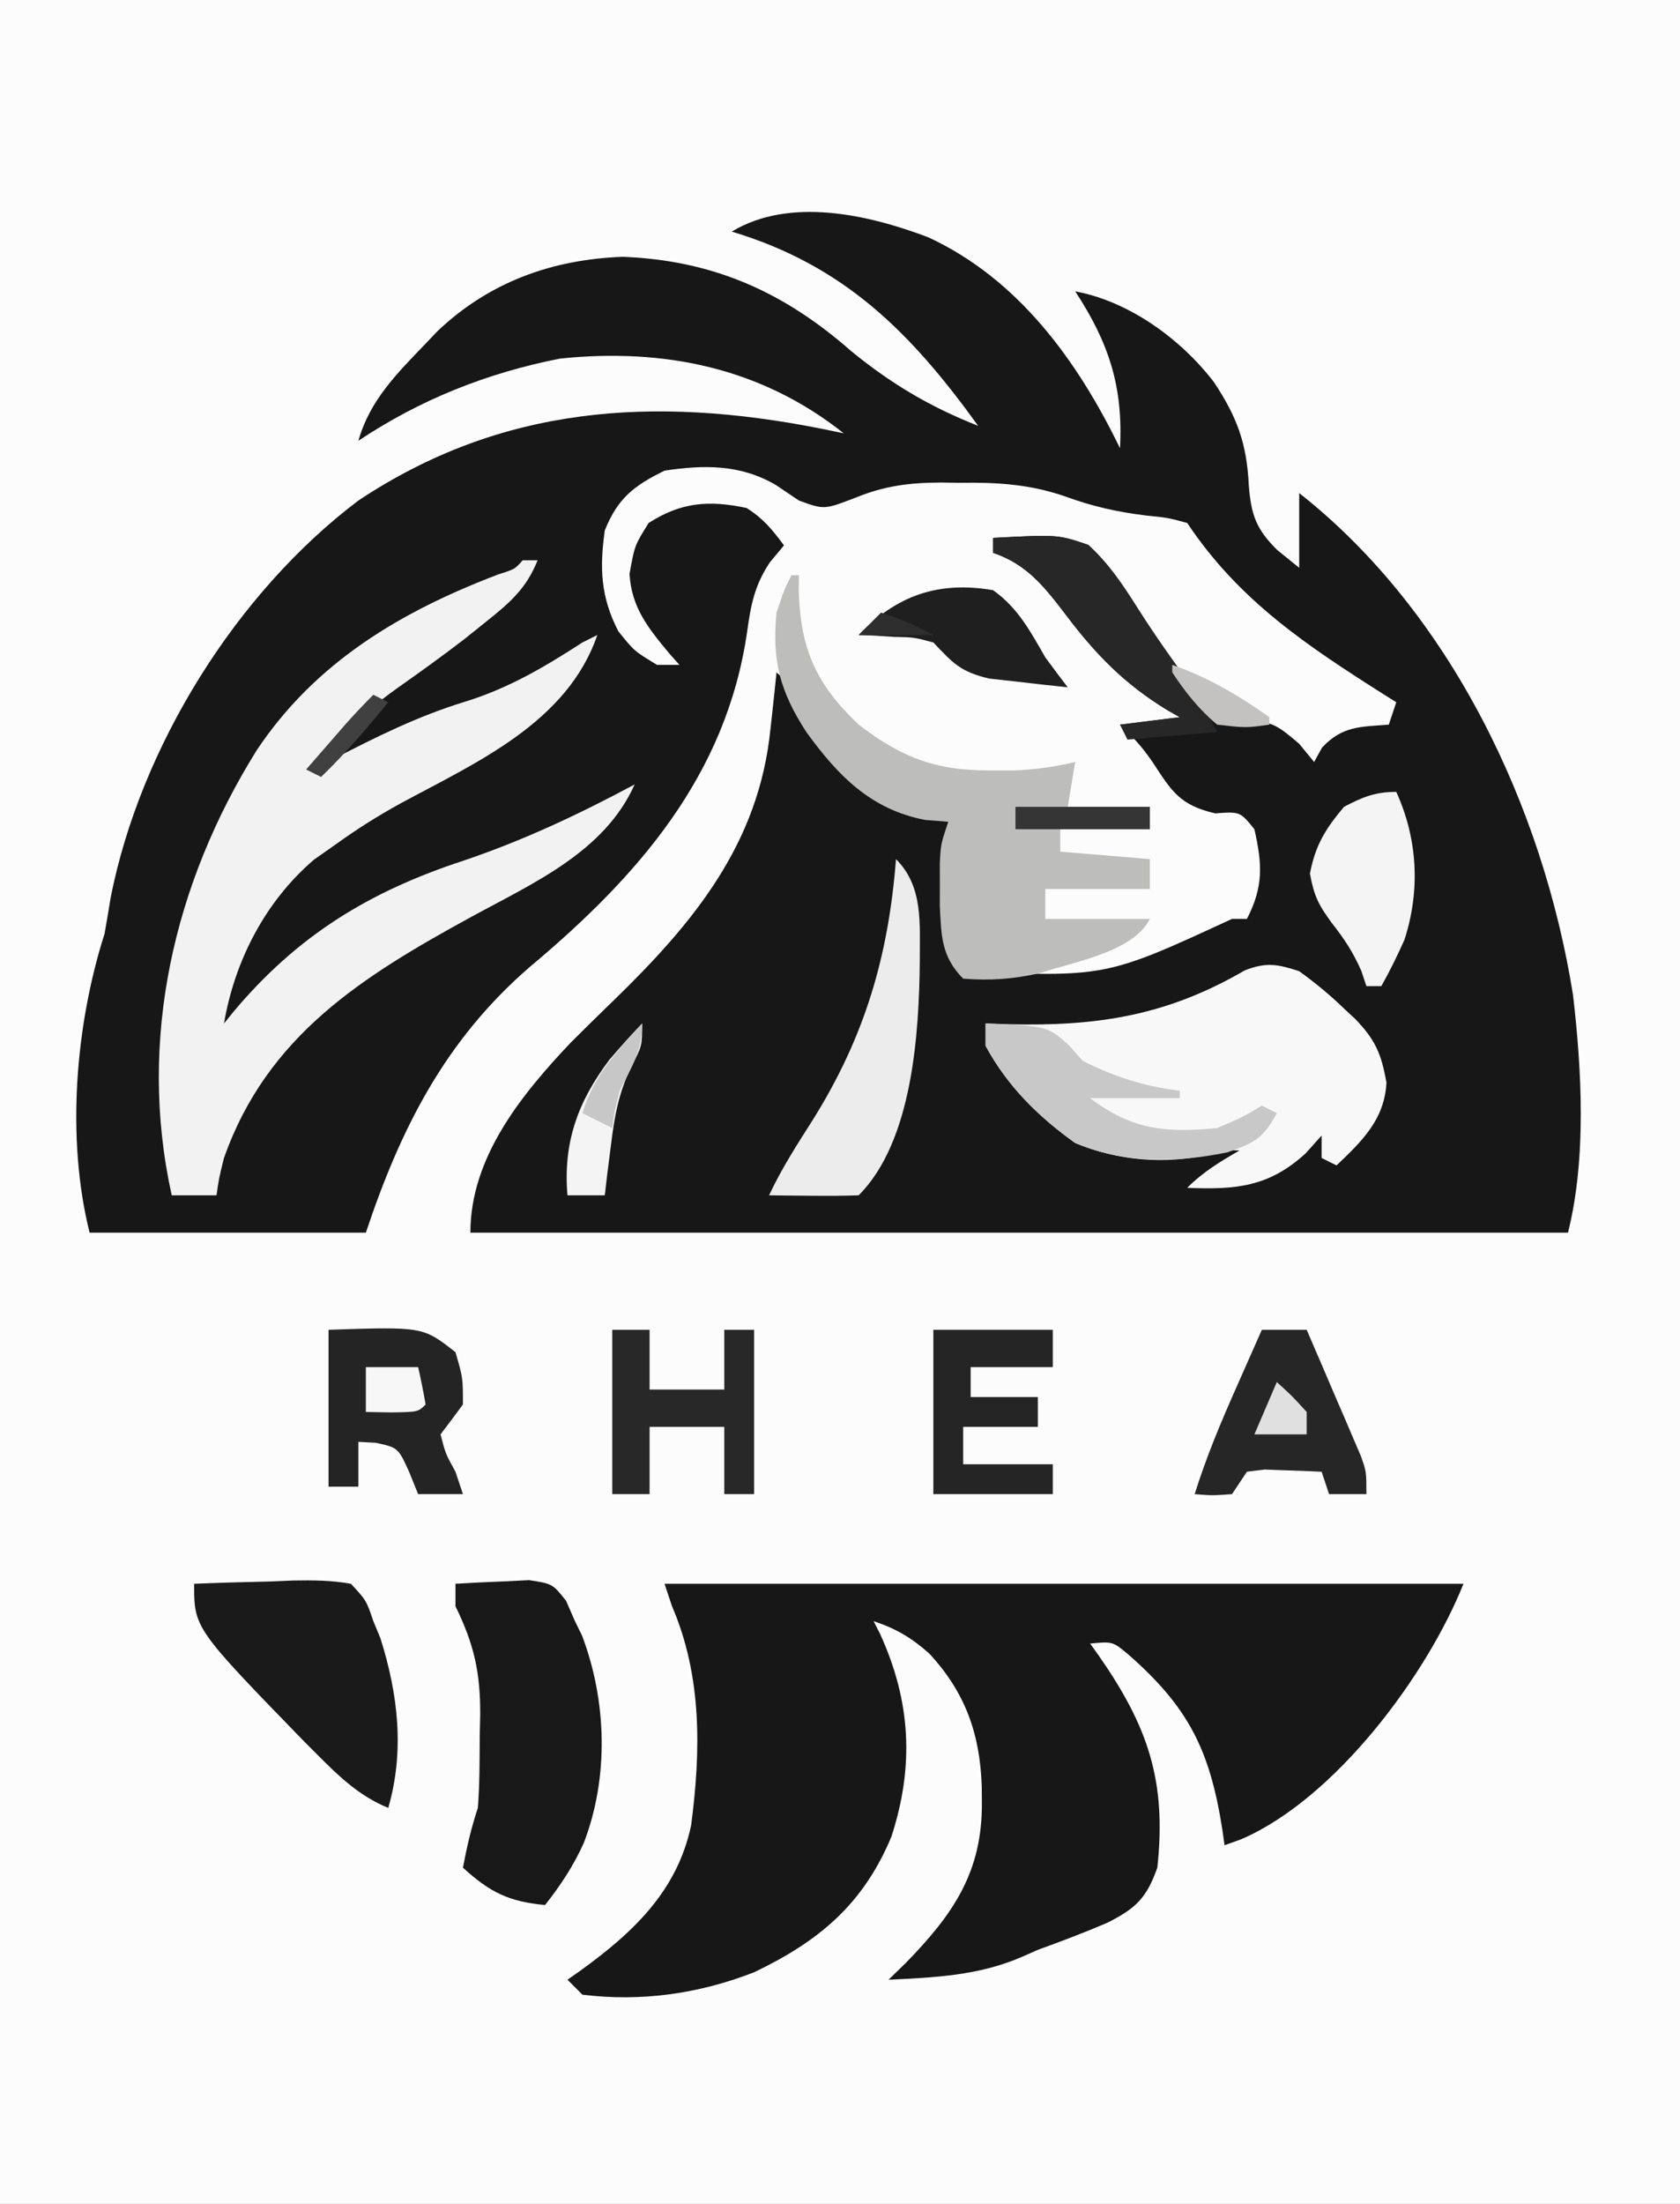 <?xml version="1.0" encoding="UTF-8"?>
<svg version="1.1" xmlns="http://www.w3.org/2000/svg" width="225" height="295">
<rect width="100%" height="100%" fill="#808080" stroke="none"/>
<path d="M0 0 C74.25 0 148.5 0 225 0 C225 97.35 225 194.7 225 295 C150.75 295 76.5 295 0 295 C0 197.65 0 100.3 0 0 Z " fill="#FCFCFC" transform="translate(0,0)"/>
<path d="M0 0 C12.08 5.57 20.047 16.567 25.711 28.25 C26.151 20.044 24.23 14.136 19.711 7.25 C26.941 8.591 33.856 13.626 38.273 19.375 C41.381 24.054 42.685 27.572 42.961 33.188 C43.262 37.143 43.935 39.077 46.773 41.875 C47.743 42.659 48.712 43.443 49.711 44.25 C49.711 40.95 49.711 37.65 49.711 34.25 C69.992 50.216 82.356 76.248 86.378 101.396 C87.56 111.541 88.2 123.294 85.711 133.25 C37.201 133.25 -11.309 133.25 -61.289 133.25 C-61.289 123.236 -54.559 114.893 -47.883 107.84 C-45.959 105.919 -44.024 104.018 -42.07 102.129 C-31.375 91.745 -22.634 81.178 -21.102 65.812 C-21.02 65.081 -20.938 64.349 -20.854 63.596 C-20.656 61.815 -20.471 60.033 -20.289 58.25 C-17.963 60.361 -16.745 62.178 -15.539 65.062 C-12.925 70.429 -9.365 73.952 -3.836 76.285 C-1.666 77.019 0.494 77.677 2.711 78.25 C2.688 79.191 2.665 80.132 2.641 81.102 C2.623 82.347 2.605 83.592 2.586 84.875 C2.563 86.105 2.54 87.335 2.516 88.602 C2.708 92.193 3.408 94.917 4.711 98.25 C23.767 99.082 23.767 99.082 40.711 91.25 C41.371 91.25 42.031 91.25 42.711 91.25 C44.936 86.93 44.775 83.951 43.711 79.25 C41.799 76.885 41.799 76.885 38.461 77.125 C33.698 76.014 32.665 74.208 30.07 70.258 C28.771 68.338 27.399 66.829 25.711 65.25 C28.351 64.92 30.991 64.59 33.711 64.25 C33.154 63.933 32.597 63.616 32.023 63.289 C26.303 59.791 22.533 55.923 18.496 50.594 C15.665 46.877 13.244 43.761 8.711 42.25 C8.711 41.59 8.711 40.93 8.711 40.25 C17.378 39.796 17.378 39.796 21.461 41.188 C24.241 43.735 26.083 46.518 28.094 49.695 C29.814 52.412 31.62 55.052 33.461 57.688 C34.033 58.511 34.606 59.335 35.195 60.184 C36.688 62.328 36.688 62.328 38.711 64.25 C39.969 64.353 41.227 64.456 42.523 64.562 C46.157 64.907 46.717 65.255 49.711 67.812 C50.371 68.617 51.031 69.421 51.711 70.25 C52.062 69.611 52.412 68.971 52.773 68.312 C55.483 65.428 57.87 65.54 61.711 65.25 C62.041 64.26 62.371 63.27 62.711 62.25 C61.956 61.775 61.956 61.775 61.186 61.291 C50.767 54.692 41.654 48.665 34.711 38.25 C32.136 37.553 32.136 37.553 29.148 37.25 C25.343 36.775 21.99 36.031 18.406 34.711 C13.588 33.045 9.214 32.801 4.148 32.875 C2.951 32.858 2.951 32.858 1.729 32.84 C-2.436 32.86 -5.754 33.263 -9.629 34.836 C-13.903 36.487 -13.903 36.487 -17.289 35.25 C-18.3 34.569 -19.31 33.889 -20.352 33.188 C-25.087 30.402 -29.954 30.447 -35.289 31.25 C-39.458 33.298 -41.571 34.982 -43.289 39.25 C-44.005 44.298 -43.836 48.194 -41.477 52.75 C-39.354 55.395 -39.354 55.395 -36.289 57.25 C-35.299 57.25 -34.309 57.25 -33.289 57.25 C-33.722 56.765 -34.155 56.281 -34.602 55.781 C-37.425 52.383 -39.726 49.592 -39.977 45.062 C-39.289 41.25 -39.289 41.25 -37.414 38.25 C-33.058 35.462 -29.33 35.176 -24.289 36.25 C-22.015 37.716 -20.941 39.047 -19.289 41.25 C-19.908 41.992 -20.527 42.735 -21.164 43.5 C-23.211 46.546 -23.733 49.195 -24.227 52.812 C-27.023 72.124 -38.901 85.608 -53.414 97.75 C-64.688 107.525 -70.65 119.333 -75.289 133.25 C-87.499 133.25 -99.709 133.25 -112.289 133.25 C-115.439 120.652 -114.201 105.497 -110.289 93.25 C-110 91.649 -109.729 90.045 -109.477 88.438 C-105.496 68.212 -92.629 47.576 -76.289 35.25 C-57.094 22.479 -36.655 21.231 -14.48 25.594 C-13.427 25.81 -12.374 26.027 -11.289 26.25 C-22.368 17.457 -35.355 14.809 -49.289 16.25 C-59.068 18.177 -67.999 21.724 -76.289 27.25 C-74.763 21.823 -71.101 18.218 -67.289 14.25 C-66.763 13.698 -66.237 13.147 -65.695 12.578 C-58.789 6.01 -50.359 2.978 -40.914 2.625 C-28.789 3.085 -19.29 7.335 -10.289 15.25 C-4.942 19.619 0.275 22.717 6.711 25.25 C-2.255 12.803 -11.212 3.773 -26.289 -0.75 C-18.499 -5.432 -8.009 -3.027 0 0 Z " fill="#171717" transform="translate(124.289,31.75)"/>
<path d="M0 0 C35.31 0 70.62 0 107 0 C102.075 12.312 89.808 28.757 77.273 34.18 C76.523 34.45 75.773 34.721 75 35 C74.902 34.299 74.804 33.597 74.703 32.875 C73.035 22.288 70.223 16.573 62.121 9.469 C60.019 7.715 60.019 7.715 57 8 C57.398 8.557 57.797 9.114 58.207 9.688 C64.725 19.076 67.261 26.364 66 38 C64.542 42.082 63.17 43.403 59.344 45.355 C56.262 46.682 53.152 47.853 50 49 C49.294 49.311 48.587 49.621 47.859 49.941 C42.1 52.446 36.22 52.699 30 53 C30.742 52.278 31.485 51.556 32.25 50.812 C38.621 44.297 42.587 38.609 42.5 29.25 C42.495 28.548 42.49 27.845 42.485 27.122 C42.251 20.101 40.283 14.529 35.438 9.32 C33.068 7.223 31.007 6.002 28 5 C28.289 5.571 28.578 6.142 28.875 6.73 C32.996 15.73 33.458 24.431 30.375 33.875 C26.619 42.86 20.724 47.833 12 52 C4.604 54.88 -3.089 55.978 -11 55 C-11.66 54.34 -12.32 53.68 -13 53 C-12.481 52.636 -11.961 52.273 -11.426 51.898 C-4.365 46.808 1.684 41.241 3.562 32.332 C4.875 22.337 5.026 12.341 1 3 C0.67 2.01 0.34 1.02 0 0 Z " fill="#171717" transform="translate(89,212)"/>
<path d="M0 0 C0.66 0 1.32 0 2 0 C0.48 3.812 -1.759 5.714 -4.938 8.25 C-5.92 9.036 -6.902 9.823 -7.914 10.633 C-10.833 12.872 -13.804 15.007 -16.812 17.125 C-21.309 20.333 -24.634 23.633 -28 28 C-27.129 27.541 -26.257 27.082 -25.359 26.609 C-19.586 23.619 -13.99 20.847 -7.75 18.938 C-1.9 17.134 2.887 14.31 8 11 C8.66 10.67 9.32 10.34 10 10 C5.956 21.764 -6.244 27.071 -16.457 32.594 C-19.435 34.241 -22.239 36.01 -25 38 C-26.454 39.021 -26.454 39.021 -27.938 40.062 C-34.482 45.657 -38.577 53.619 -40 62 C-39.599 61.504 -39.198 61.007 -38.785 60.496 C-30.169 50.199 -20.499 44.316 -7.875 40.188 C0.152 37.472 7.533 34 15 30 C10.957 39.048 1.395 43.212 -6.879 47.73 C-21.437 55.684 -34.218 63.618 -40 80 C-40.691 82.779 -40.691 82.779 -41 85 C-42.98 85 -44.96 85 -47 85 C-51.609 64.213 -46.727 43.2 -35.605 25.406 C-27.739 13.616 -16.296 6.846 -3.23 1.875 C-1.063 1.196 -1.063 1.196 0 0 Z " fill="#F2F2F2" transform="translate(70,75)"/>
<path d="M0 0 C2.21 1.611 4.057 3.118 6 5 C6.492 5.456 6.985 5.913 7.492 6.383 C10.2 9.182 11.016 11.091 11.688 14.938 C11.413 19.857 8.427 22.736 5 26 C4.34 25.67 3.68 25.34 3 25 C3 24.01 3 23.02 3 22 C1.948 23.176 1.948 23.176 0.875 24.375 C-4.071 28.89 -8.454 29.262 -15 29 C-12.844 26.844 -10.629 25.522 -8 24 C-9.997 23.915 -9.997 23.915 -11.855 24.488 C-17.878 25.925 -24.329 25.372 -30 23 C-35.004 19.422 -39.051 15.407 -42 10 C-42 9.01 -42 8.02 -42 7 C-40.459 7.052 -40.459 7.052 -38.887 7.105 C-27.027 7.388 -17.718 5.96 -7.289 -0.109 C-4.399 -1.234 -2.922 -0.947 0 0 Z " fill="#F8F8F8" transform="translate(174,130)"/>
<path d="M0 0 C0.33 0 0.66 0 1 0 C0.991 0.69 0.982 1.379 0.973 2.09 C1.221 9.956 3.294 14.567 9 20 C14.656 24.322 19.196 26.141 26.375 26.125 C27.496 26.128 28.618 26.13 29.773 26.133 C32.643 26.015 35.212 25.658 38 25 C37.67 26.98 37.34 28.96 37 31 C40.63 31 44.26 31 48 31 C48 31.99 48 32.98 48 34 C44.04 34 40.08 34 36 34 C36 34.99 36 35.98 36 37 C39.96 37.33 43.92 37.66 48 38 C48 39.32 48 40.64 48 42 C43.38 42 38.76 42 34 42 C34 43.32 34 44.64 34 46 C38.62 46 43.24 46 48 46 C45.768 50.463 37.807 51.727 33.312 53.25 C29.733 54.06 26.658 54.287 23 54 C20.071 51.071 20.06 48.256 19.867 44.211 C19.87 43.275 19.872 42.339 19.875 41.375 C19.871 39.963 19.871 39.963 19.867 38.523 C20 36 20 36 21 33 C19.969 32.917 18.938 32.835 17.875 32.75 C10.595 31.341 6.21 26.807 2 21 C-1.522 15.575 -2.635 11.452 -2 5 C-1 2 -1 2 0 0 Z " fill="#BDBDBC" transform="translate(106,77)"/>
<path d="M0 0 C2.102 -0.135 4.207 -0.232 6.312 -0.312 C7.484 -0.371 8.656 -0.429 9.863 -0.488 C13 0 13 0 14.812 2.277 C15.204 3.176 15.596 4.074 16 5 C16.313 5.637 16.626 6.274 16.949 6.93 C20.274 15.691 20.562 25.914 17.188 34.688 C15.795 37.776 14.095 40.34 12 43 C7.126 42.547 4.61 41.291 1 38 C1.523 35.237 2.109 32.674 3 30 C3.253 26.754 3.231 23.504 3.25 20.25 C3.271 19.368 3.291 18.487 3.312 17.578 C3.346 11.867 2.494 8.119 0 3 C0 2.01 0 1.02 0 0 Z " fill="#181818" transform="translate(61,212)"/>
<path d="M0 0 C3.437 -0.145 6.873 -0.234 10.312 -0.312 C11.289 -0.354 12.265 -0.396 13.271 -0.439 C15.932 -0.485 18.38 -0.468 21 0 C23.062 2.23 23.062 2.23 24 5 C24.313 5.755 24.626 6.511 24.949 7.289 C27.314 14.771 28.205 22.354 26 30 C22.068 28.397 19.326 25.71 16.375 22.75 C15.855 22.23 15.335 21.71 14.8 21.174 C0 5.947 0 5.947 0 0 Z " fill="#1A1A1A" transform="translate(26,212)"/>
<path d="M0 0 C12.65 -0.417 12.65 -0.417 17 3 C18 6.438 18 6.438 18 10 C17.013 11.343 16.014 12.677 15 14 C15.675 16.605 15.675 16.605 17 19 C17.33 19.99 17.66 20.98 18 22 C16.02 22 14.04 22 12 22 C11.608 21.031 11.216 20.061 10.812 19.062 C9.324 15.778 9.324 15.778 6.312 15.125 C5.549 15.084 4.786 15.043 4 15 C4 16.98 4 18.96 4 21 C2.68 21 1.36 21 0 21 C0 14.07 0 7.14 0 0 Z " fill="#242424" transform="translate(44,178)"/>
<path d="M0 0 C3.694 3.694 3.159 8.631 3.188 13.625 C3.088 23.2 2.256 37.744 -5 45 C-7.02 45.072 -9.042 45.084 -11.062 45.062 C-12.167 45.053 -13.272 45.044 -14.41 45.035 C-15.692 45.018 -15.692 45.018 -17 45 C-15.327 41.431 -13.245 38.195 -11.125 34.875 C-4.173 23.753 -1.011 12.98 0 0 Z " fill="#ECECEC" transform="translate(120,115)"/>
<path d="M0 0 C1.98 0 3.96 0 6 0 C7.342 3.1 8.672 6.206 10 9.312 C10.382 10.194 10.763 11.075 11.156 11.982 C11.517 12.83 11.878 13.678 12.25 14.551 C12.585 15.331 12.92 16.111 13.266 16.915 C14 19 14 19 14 22 C12.35 22 10.7 22 9 22 C8.67 21.01 8.34 20.02 8 19 C6.376 18.919 4.75 18.861 3.125 18.812 C2.22 18.778 1.315 18.743 0.383 18.707 C-0.404 18.804 -1.19 18.9 -2 19 C-2.66 19.99 -3.32 20.98 -4 22 C-6.625 22.188 -6.625 22.188 -9 22 C-7.452 17.042 -5.482 12.362 -3.375 7.625 C-2.888 6.521 -2.888 6.521 -2.391 5.395 C-1.596 3.595 -0.798 1.797 0 0 Z " fill="#262627" transform="translate(169,178)"/>
<path d="M0 0 C1.65 0 3.3 0 5 0 C5 2.64 5 5.28 5 8 C8.3 8 11.6 8 15 8 C15 5.36 15 2.72 15 0 C16.32 0 17.64 0 19 0 C19 7.26 19 14.52 19 22 C17.68 22 16.36 22 15 22 C15 19.03 15 16.06 15 13 C11.7 13 8.4 13 5 13 C5 15.97 5 18.94 5 22 C3.35 22 1.7 22 0 22 C0 14.74 0 7.48 0 0 Z " fill="#282828" transform="translate(82,178)"/>
<path d="M0 0 C5.28 0 10.56 0 16 0 C16 1.65 16 3.3 16 5 C12.37 5 8.74 5 5 5 C5 6.32 5 7.64 5 9 C7.97 9 10.94 9 14 9 C14 10.32 14 11.64 14 13 C10.7 13 7.4 13 4 13 C4 14.65 4 16.3 4 18 C7.96 18 11.92 18 16 18 C16 19.32 16 20.64 16 22 C10.72 22 5.44 22 0 22 C0 14.74 0 7.48 0 0 Z " fill="#252526" transform="translate(125,178)"/>
<path d="M0 0 C2.87 6.292 3.237 13.17 1.102 19.781 C0.15 21.914 -0.85 23.968 -2 26 C-2.66 26 -3.32 26 -4 26 C-4.34 24.979 -4.34 24.979 -4.688 23.938 C-5.832 21.376 -6.922 19.734 -8.625 17.562 C-10.406 15.121 -11 14 -11.562 10.938 C-10.832 7.124 -9.493 4.965 -7 2 C-4.479 0.68 -2.832 0 0 0 Z " fill="#F4F4F4" transform="translate(187,106)"/>
<path d="M0 0 C8.667 -0.454 8.667 -0.454 12.75 0.938 C15.532 3.488 17.375 6.27 19.383 9.453 C21.619 12.976 24.058 16.345 26.484 19.738 C28 22 28 22 30 26 C26.04 26.33 22.08 26.66 18 27 C17.67 26.34 17.34 25.68 17 25 C20.96 24.505 20.96 24.505 25 24 C24.165 23.524 24.165 23.524 23.312 23.039 C17.592 19.541 13.822 15.673 9.785 10.344 C6.954 6.627 4.533 3.511 0 2 C0 1.34 0 0.68 0 0 Z " fill="#272727" transform="translate(133,72)"/>
<path d="M0 0 C8.267 0.353 8.267 0.353 11.125 2.875 C11.744 3.576 12.363 4.277 13 5 C17.309 7.155 21.221 8.417 26 9 C26 9.33 26 9.66 26 10 C22.04 10 18.08 10 14 10 C19.686 14.265 24.087 14.656 31 14 C34.385 12.56 34.385 12.56 37 11 C37.66 11.33 38.32 11.66 39 12 C37.218 15.34 36.024 15.992 32.375 17.25 C25.459 18.671 18.58 18.752 12 16 C6.996 12.422 2.949 8.407 0 3 C0 2.01 0 1.02 0 0 Z " fill="#C8C8C8" transform="translate(132,137)"/>
<path d="M0 0 C3.341 2.374 4.977 5.482 7 9 C7.989 10.341 8.987 11.676 10 13 C7.748 12.771 5.498 12.516 3.25 12.25 C1.997 12.111 0.744 11.972 -0.547 11.828 C-4.404 10.903 -5.346 9.787 -8 7 C-10.571 6.311 -10.571 6.311 -13.25 6.25 C-14.142 6.193 -15.034 6.137 -15.953 6.078 C-16.966 6.039 -16.966 6.039 -18 6 C-12.893 0.67 -7.282 -1.251 0 0 Z " fill="#1F1F1F" transform="translate(133,79)"/>
<path d="M0 0 C0 3 0 3 -1.426 5.727 C-3.172 9.357 -3.699 12.389 -4.188 16.375 C-4.346 17.62 -4.505 18.865 -4.668 20.148 C-4.778 21.089 -4.887 22.03 -5 23 C-6.65 23 -8.3 23 -10 23 C-10.597 15.981 -8.641 10.51 -4.398 4.871 C-2.974 3.2 -1.524 1.58 0 0 Z " fill="#F4F4F4" transform="translate(86,137)"/>
<path d="M0 0 C5.94 0 11.88 0 18 0 C18 0.99 18 1.98 18 3 C12.06 3 6.12 3 0 3 C0 2.01 0 1.02 0 0 Z " fill="#353535" transform="translate(136,108)"/>
<path d="M0 0 C2.31 0 4.62 0 7 0 C7.382 1.656 7.714 3.325 8 5 C7 6 7 6 3.438 6.062 C2.303 6.042 1.169 6.021 0 6 C0 4.02 0 2.04 0 0 Z " fill="#F7F7F7" transform="translate(49,183)"/>
<path d="M0 0 C4.724 1.624 8.942 4.11 13 7 C13 7.33 13 7.66 13 8 C9.875 8.438 9.875 8.438 6 8 C3.585 5.957 1.73 3.642 0 1 C0 0.67 0 0.34 0 0 Z " fill="#C3C2C1" transform="translate(157,89)"/>
<path d="M0 0 C0 3.719 -1.348 5.695 -3 9 C-3.699 11.736 -3.699 11.736 -4 14 C-5.32 13.34 -6.64 12.68 -8 12 C-6.491 7.02 -3.443 3.757 0 0 Z " fill="#C8C7C8" transform="translate(86,137)"/>
<path d="M0 0 C2 1.812 2 1.812 4 4 C4 4.99 4 5.98 4 7 C1.69 7 -0.62 7 -3 7 C-2.01 4.69 -1.02 2.38 0 0 Z " fill="#E0E0E0" transform="translate(171,185)"/>
<path d="M0 0 C0.66 0.33 1.32 0.66 2 1 C-0.869 4.506 -3.732 7.853 -7 11 C-7.66 10.67 -8.32 10.34 -9 10 C-7.876 8.708 -6.751 7.416 -5.625 6.125 C-4.999 5.406 -4.372 4.686 -3.727 3.945 C-2.526 2.592 -1.279 1.279 0 0 Z " fill="#404040" transform="translate(50,93)"/>
<path d="M0 0 C3 1 3 1 7 3 C3.7 3 0.4 3 -3 3 C-2.01 2.01 -1.02 1.02 0 0 Z " fill="#2E2E2E" transform="translate(118,82)"/>
</svg>
